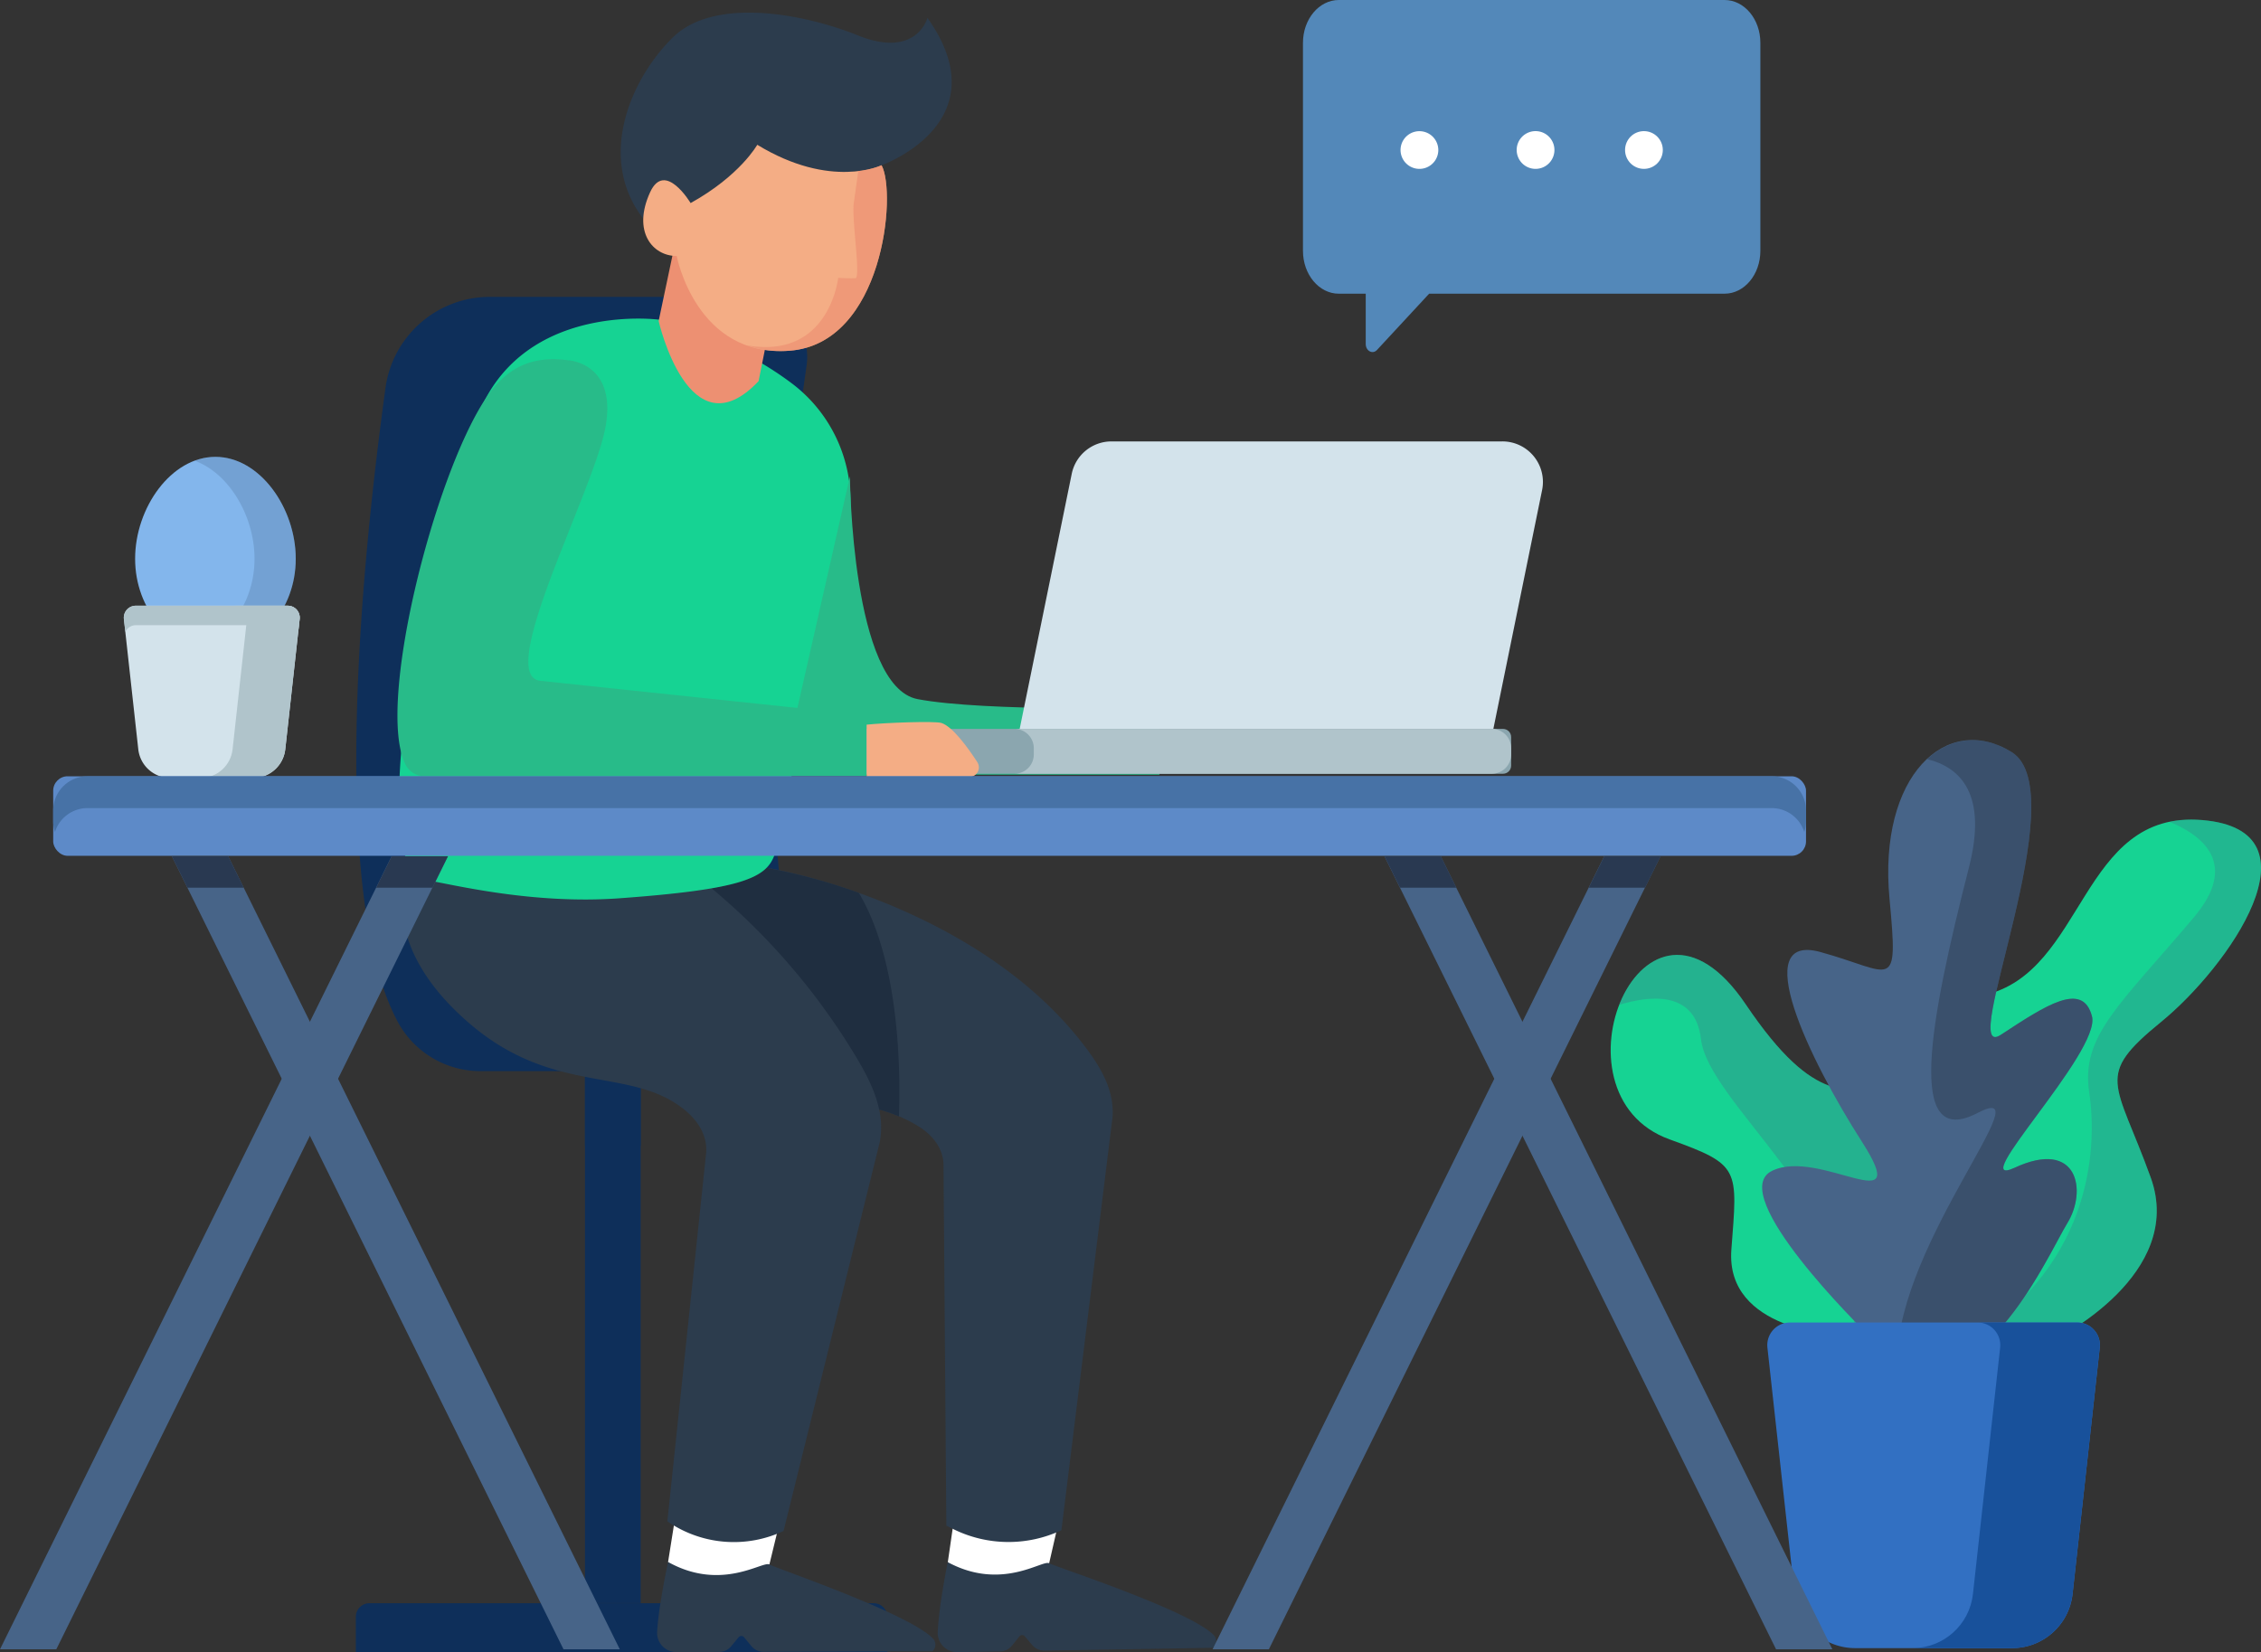 <svg xmlns="http://www.w3.org/2000/svg" width="631.807" height="461.771"><rect width="100%" height="100%" fill="#333333" stroke="none"/><g fill="#0e2f5a"><path d="M163.46 299.226h15.563V448.06H163.46z"/><path d="M163.46 299.226h15.563v20.923H163.46zM103.235 448.1h140.908a3.8 3.8 0 0 1 3.8 3.805v9.853H99.43v-9.853c0-2.1 1.704-3.805 3.805-3.805z"/><path d="M134.347 299.376H242.2c-39.245-14.093-24.062-146.863-16.808-197.19a16.82 16.82 0 0 0-16.662-19.209H136.9c-14.703-.008-27.156 10.836-29.17 25.4-6.3 45.726-16.237 140.55 3.438 177.26 4.61 8.5 13.52 13.777 23.188 13.74z"/></g><path d="M481.908 0h-107.8c-5.528 0-10.01 5.363-10.01 11.977v58.13c0 6.616 4.48 11.98 10.01 11.98h7.528V96.14c0 1.953 1.932 2.98 3.144 1.675l14.574-15.73h82.55c5.528 0 10.008-5.363 10.008-11.98v-58.13C491.916 5.363 487.436 0 481.908 0z" fill="#5388b9"/><g fill="#fff"><path d="M401.918 41.923c0 2.134-1.285 4.058-3.257 4.875s-4.24.366-5.75-1.144-1.96-3.78-1.144-5.75a5.28 5.28 0 0 1 10.15 2.018zm32.448 0c0 2.134-1.285 4.057-3.256 4.873a5.28 5.28 0 0 1-5.75-1.143c-1.5-1.508-1.96-3.778-1.143-5.75s2.74-3.256 4.873-3.256c2.913 0 5.275 2.362 5.275 5.275z"/><circle cx="459.377" cy="41.924" r="5.275"/></g><path d="M82.64 156.174c0-14.225-10.047-28.484-22.443-28.484s-22.44 14.26-22.44 28.484 10.048 25.76 22.44 25.76 22.443-11.533 22.443-25.76z" fill="#83b6ec"/><path d="M60.198 127.7a16.6 16.6 0 0 0-5.758 1.083c9.6 3.54 16.68 15.465 16.68 27.4s-7.087 21.95-16.682 24.874c1.865.58 3.805.88 5.758.89 12.4 0 22.444-11.533 22.444-25.76S72.594 127.7 60.198 127.7z" fill="#476488" opacity=".25"/><path d="M34.62 173.008l4.02 36.413a8.99 8.99 0 0 0 8.931 8h23.212c4.58 0 8.428-3.447 8.93-8l4.022-36.413c.105-.945-.198-1.89-.833-2.6s-1.54-1.114-2.492-1.114H37.948c-.952-.001-1.858.404-2.494 1.113s-.938 1.654-.833 2.6z" fill="#d3e3eb"/><g fill="#b0c4cb"><path d="M37.948 174.733H80.41a3.29 3.29 0 0 1 2.929 1.867l.4-3.592c.105-.945-.198-1.89-.833-2.6s-1.54-1.114-2.492-1.114H37.948c-.95 0-1.858.405-2.493 1.113s-.938 1.654-.834 2.6l.4 3.592a3.29 3.29 0 0 1 2.927-1.867z"/><path d="M80.41 169.295H65.688c.95 0 1.858.405 2.492 1.114s.937 1.654.833 2.6l-4.02 36.413c-.5 4.553-4.348 8-8.93 8h14.723c4.58 0 8.428-3.447 8.93-8l4.02-36.413c.105-.945-.198-1.89-.833-2.6s-1.54-1.114-2.492-1.114z"/></g><path d="M266.376 426.088l-1.52 10.525 8.008 10.246 20.31-9.942 2.2-9.624-25.28-3.82z" fill="#fff"/><path d="M282.768 459.957l2.1-2.6a.98.98 0 0 1 1.5-.021l2.1 2.47a4.38 4.38 0 0 0 3.417 1.54l47.186-.8a2.53 2.53 0 0 0 .083-3.566c-6.917-6.98-44.138-19.045-46-20.062s-13.235 7.827-28.316-.306c0 0-2.443 11.813-2.8 19.467a5.39 5.39 0 0 0 5.448 5.687l11.974-.2a4.32 4.32 0 0 0 3.299-1.608zM179.78 248.254s-19.593 21.657 16.285 45.2c25.17 16.512 45.006 11.467 60.8 21.477 3.7 2.348 6.52 5.84 6.782 10.22l.8 101.253 1.9.948c9.507 4.72 20.65 4.84 30.256.33l14.293-115.534c.512-7.962-3.792-14.678-8.723-20.95-27.434-34.9-76-46.72-88.3-48.738-15.987-2.622-34.103 5.795-34.103 5.795z" fill="#2c3c4d"/><path d="M188.352 426.078l-1.667 10.5 7.867 10.354 20.443-9.663 2.33-9.593-25.226-4.165z" fill="#fff"/><path d="M204.28 460.165l2.133-2.57a.98.98 0 0 1 1.5 0l2.07 2.5a4.4 4.4 0 0 0 3.4 1.59l47.193-.16c1.014-.952 1.072-2.543.13-3.566-6.82-7.074-43.873-19.647-45.712-20.7s-13.342 7.645-28.3-.692c0 0-2.607 11.777-3.064 19.427-.103 1.5.417 2.956 1.436 4.048a5.38 5.38 0 0 0 3.94 1.71l11.976-.04a4.32 4.32 0 0 0 3.306-1.56zM120.222 229.37s-23.74 26.46 10.585 56.345c24.083 20.967 45.693 12 60.86 24.787 3.557 3 6.014 7.076 5.66 11.713l-10.84 103 .818.53a32.63 32.63 0 0 0 31.653 2.153l26.842-108.53c1.68-8.294-1.88-15.97-6.16-23.27-23.82-40.612-61.222-64.816-73.855-68.7-16.423-5.05-45.56 1.973-45.56 1.973z" fill="#2c3c4d"/><path d="M251.192 312.025c-1.802-.754-3.65-1.395-5.53-1.92-1-4.84-3.38-9.524-6.03-14.017-10.782-18.137-24.574-34.305-40.785-47.81 8.6-1.46 12.982-3.3 15.363-5.723a161.89 161.89 0 0 1 25.768 6.988c11.676 19.5 11.636 51.193 11.214 62.483z" fill="#1f2e40"/><path d="M184.138 89.346S149.9 84.78 135.67 111.458s-35.477 131.266-16.9 134.446c8.225 1.408 30.162 6.93 54.47 5.152 33.42-2.446 40.688-5.52 43.1-11.88l21.292-97.464a41.22 41.22 0 0 0-16.164-34.408c-17.062-12.933-37.33-17.96-37.33-17.96z" fill="#16d393"/><path d="M237.5 133.145s.443 58.7 18.9 62.253 67.59 2.446 67.59 2.446v18.676H218.6z" fill="#28bb89"/><path d="M211.982 106.517l4.152-20.76-26.925-20.5-5.16 24.472s8.493 37.368 27.932 16.797z" fill="#ed9072"/><path d="M246.326 46.2s-14.088 6.856-34.726-5.723c0 0-4.787 8.607-18.617 16.292 0 0-7.187-12.048-11.325-3.02a19.09 19.09 0 0 0-1.9 7.367c-12.953-16.728-3.82-38.773 8.26-50.655 11.443-11.277 36.22-6.794 51.7-.573 16.427 6.614 19.448-4.89 19.448-4.89 20.76 29.245-12.84 41.202-12.84 41.202z" fill="#2c3c4d"/><path d="M192.984 56.755s-7.188-12.05-11.324-3.02c-5.017 10.95.645 17.818 7.44 17.818 0 0 5.4 28.484 31.567 26.47s29.944-44.036 25.666-51.838c0 0-14.093 6.858-34.726-5.725-.001 0-4.783 8.62-18.622 16.294z" fill="#f4ad85"/><path d="M419.816 123.374H310.58a11.33 11.33 0 0 0-11.1 9.061l-14.543 71.284H417.3l13.62-66.75a11.33 11.33 0 0 0-11.1-13.6z" fill="#d3e3eb"/><path d="M233.228 203.727h186.766c.603 0 1.182.24 1.61.666s.666 1.005.666 1.61v7.98c0 .603-.24 1.182-.666 1.61s-1.005.666-1.61.666H233.23c-1.257 0-2.275-1.018-2.276-2.275v-7.98c0-1.256 1.02-2.275 2.275-2.275z" fill="#8ba6af"/><path d="M416.878 203.726H283.486c2.98 0 5.393 2.414 5.394 5.393v1.744c-.001 2.978-2.415 5.392-5.393 5.393h133.39c2.978-.001 5.39-2.414 5.39-5.392v-1.745a5.39 5.39 0 0 0-5.392-5.393z" fill="#b0c4cb"/><path d="M242.164 199.905l-91.156-9.62c-7.075-.732-1.837-16.72 5.024-34.393l4.274-10.807c4.052-10.186 7.9-19.987 8.932-25.946 3.114-17.787-10.448-18.453-10.448-18.453-7.656-.957-16.007 0-23.124 10.773-14.562 22.055-30.78 86.52-22.233 102.438a5.76 5.76 0 0 0 5.085 3.012h123.646z" fill="#28bb89"/><path d="M242.167 217.185h28.652c.994.002 1.908-.54 2.383-1.414s.432-1.936-.11-2.77c-2.682-4.123-6.922-9.948-10.026-10.936-1.85-.588-15.785-.07-20.9.474z" fill="#f4ad85"/><path d="M246.33 46.186a22.84 22.84 0 0 1-6.489 1.619l-1.3 9.2c-.48 5.04 2.04 20.64.48 20.76-1.6.043-3.203.003-4.8-.12 0 0-2.4 22.562-24.962 18.962-.213-.036-.382-.057-.585-.088a28.53 28.53 0 0 0 12 1.5c26.167-2.005 29.942-44.032 25.665-51.833z" fill="#ed9072" opacity=".67"/><path d="M574.786 374.02s35.99-17.85 26.2-44.916-15.835-28.214 2.88-43.472 45.778-53.55 11.517-56.43-32.534 42.6-61.037 48.944-44.05 125.524 20.44 95.874z" fill="#16d393"/><path d="M546.46 376.7c6.912 3.2 16.2 2.89 28.325-2.683 0 0 35.99-17.85 26.2-44.916s-15.834-28.214 2.88-43.472 45.778-53.55 11.517-56.43c-3.052-.283-6.13-.118-9.133.488 9.64 4 19.232 11.95 6.836 26.655-20.643 24.482-31.683 33.12-29.283 48.963 2.342 15.448 1.01 50.518-37.34 71.395z" fill="#476488" opacity=".25"/><path d="M513.748 373.152s-31.67-1.152-29.94-23.9 2.606-23.636-17.276-30.806c-35.126-12.67-7.318-80.132 21.3-37.716 19.868 29.44 28.5 22.818 41.46 25.12s41.177 77.38-15.543 67.3z" fill="#16d393"/><g fill="#476488"><path d="M529.297 305.854c-12.957-2.3-21.593 4.318-41.46-25.12-14.98-22.2-29.72-14.285-35.35.107 8.43-2.58 21.23-4.13 22.825 9.583 2.07 17.8 43.7 47.015 42.852 83.338.555.06 1.088.1 1.623.14l20.894-54.347c-3.662-7.612-8.032-13.105-11.385-13.7z" opacity=".3"/><path d="M521.1 372.145s-39.3-38.437-25.91-44.913 39.73 14.683 25.048-8.206-31.783-58.54-11.484-52.928S530.51 277.88 528 251.223c-3.25-34.482 15.98-52.255 34.117-41.027s-15.548 87.236-3.024 79.03 22.886-15.114 25.486-5.182-35.86 48.93-21.6 42.323c17.706-8.2 20.3 6.48 14.683 15.548s-28.93 63.053-56.57 30.23z"/></g><path d="M577.665 341.915c5.614-9.07 3.024-23.752-14.683-15.548-14.263 6.61 24.183-32.39 21.593-42.323s-12.956-3.02-25.482 5.183 21.16-67.8 3.024-79.03c-8.434-5.223-17.076-4.1-23.614 1.98 9.39 2.3 16.908 9.85 11.7 30.242-11.04 43.2-17.763 79.208 2.4 68.646 18.99-9.948-22.057 35.9-22.475 68.935 23.562 13.467 42.546-30.024 47.537-38.086z" fill="#2c3c4d" opacity=".48"/><path d="M493.88 376.652l7.6 68.862a16.99 16.99 0 0 0 16.886 15.126h43.9c8.662 0 15.937-6.517 16.887-15.126l7.6-68.862c.198-1.788-.375-3.575-1.575-4.915s-2.913-2.106-4.712-2.106h-80.3c-1.798 0-3.512.766-4.71 2.106s-1.772 3.127-1.575 4.915z" fill="#3270c2"/><path d="M580.47 369.63h-27.843c1.8 0 3.513.765 4.713 2.105s1.773 3.128 1.576 4.916l-7.6 68.862c-.95 8.61-8.225 15.126-16.887 15.126h27.84c8.662 0 15.937-6.517 16.887-15.126l7.6-68.862c.198-1.788-.375-3.575-1.575-4.915s-2.913-2.106-4.712-2.106z" fill="#18519b"/><rect width="489.804" height="22.233" rx="4.037" fill="#5d8ac8" x="14.864" y="216.963"/><path d="M495.1 216.962H24.43a9.57 9.57 0 0 0-9.567 9.567v3.1c.014.987.183 1.965.5 2.9 1.247-3.963 4.917-6.66 9.07-6.67h470.67c4.154.01 7.823 2.71 9.07 6.67.315-.935.482-1.913.495-2.9v-3.1a9.57 9.57 0 0 0-9.572-9.567z" fill="#4772a6"/><g fill="#476488"><path d="M173.196 460.973h-15.73L48.026 239.308h15.73z"/><path d="M0 460.973h15.73l109.436-221.665H109.44zm512.03 0H496.3L386.86 239.308h15.73z"/><path d="M338.835 460.973h15.73l109.44-221.665h-15.73z"/></g><path d="M68.1 248.1l-4.336-8.782h-15.73l4.336 8.782zm52.746 0l4.336-8.782h-15.73l-4.336 8.782zm286.1 0l-4.335-8.782h-15.73l4.336 8.782zm52.742 0l4.336-8.782h-15.73l-4.336 8.782z" fill="#293951"/></svg>